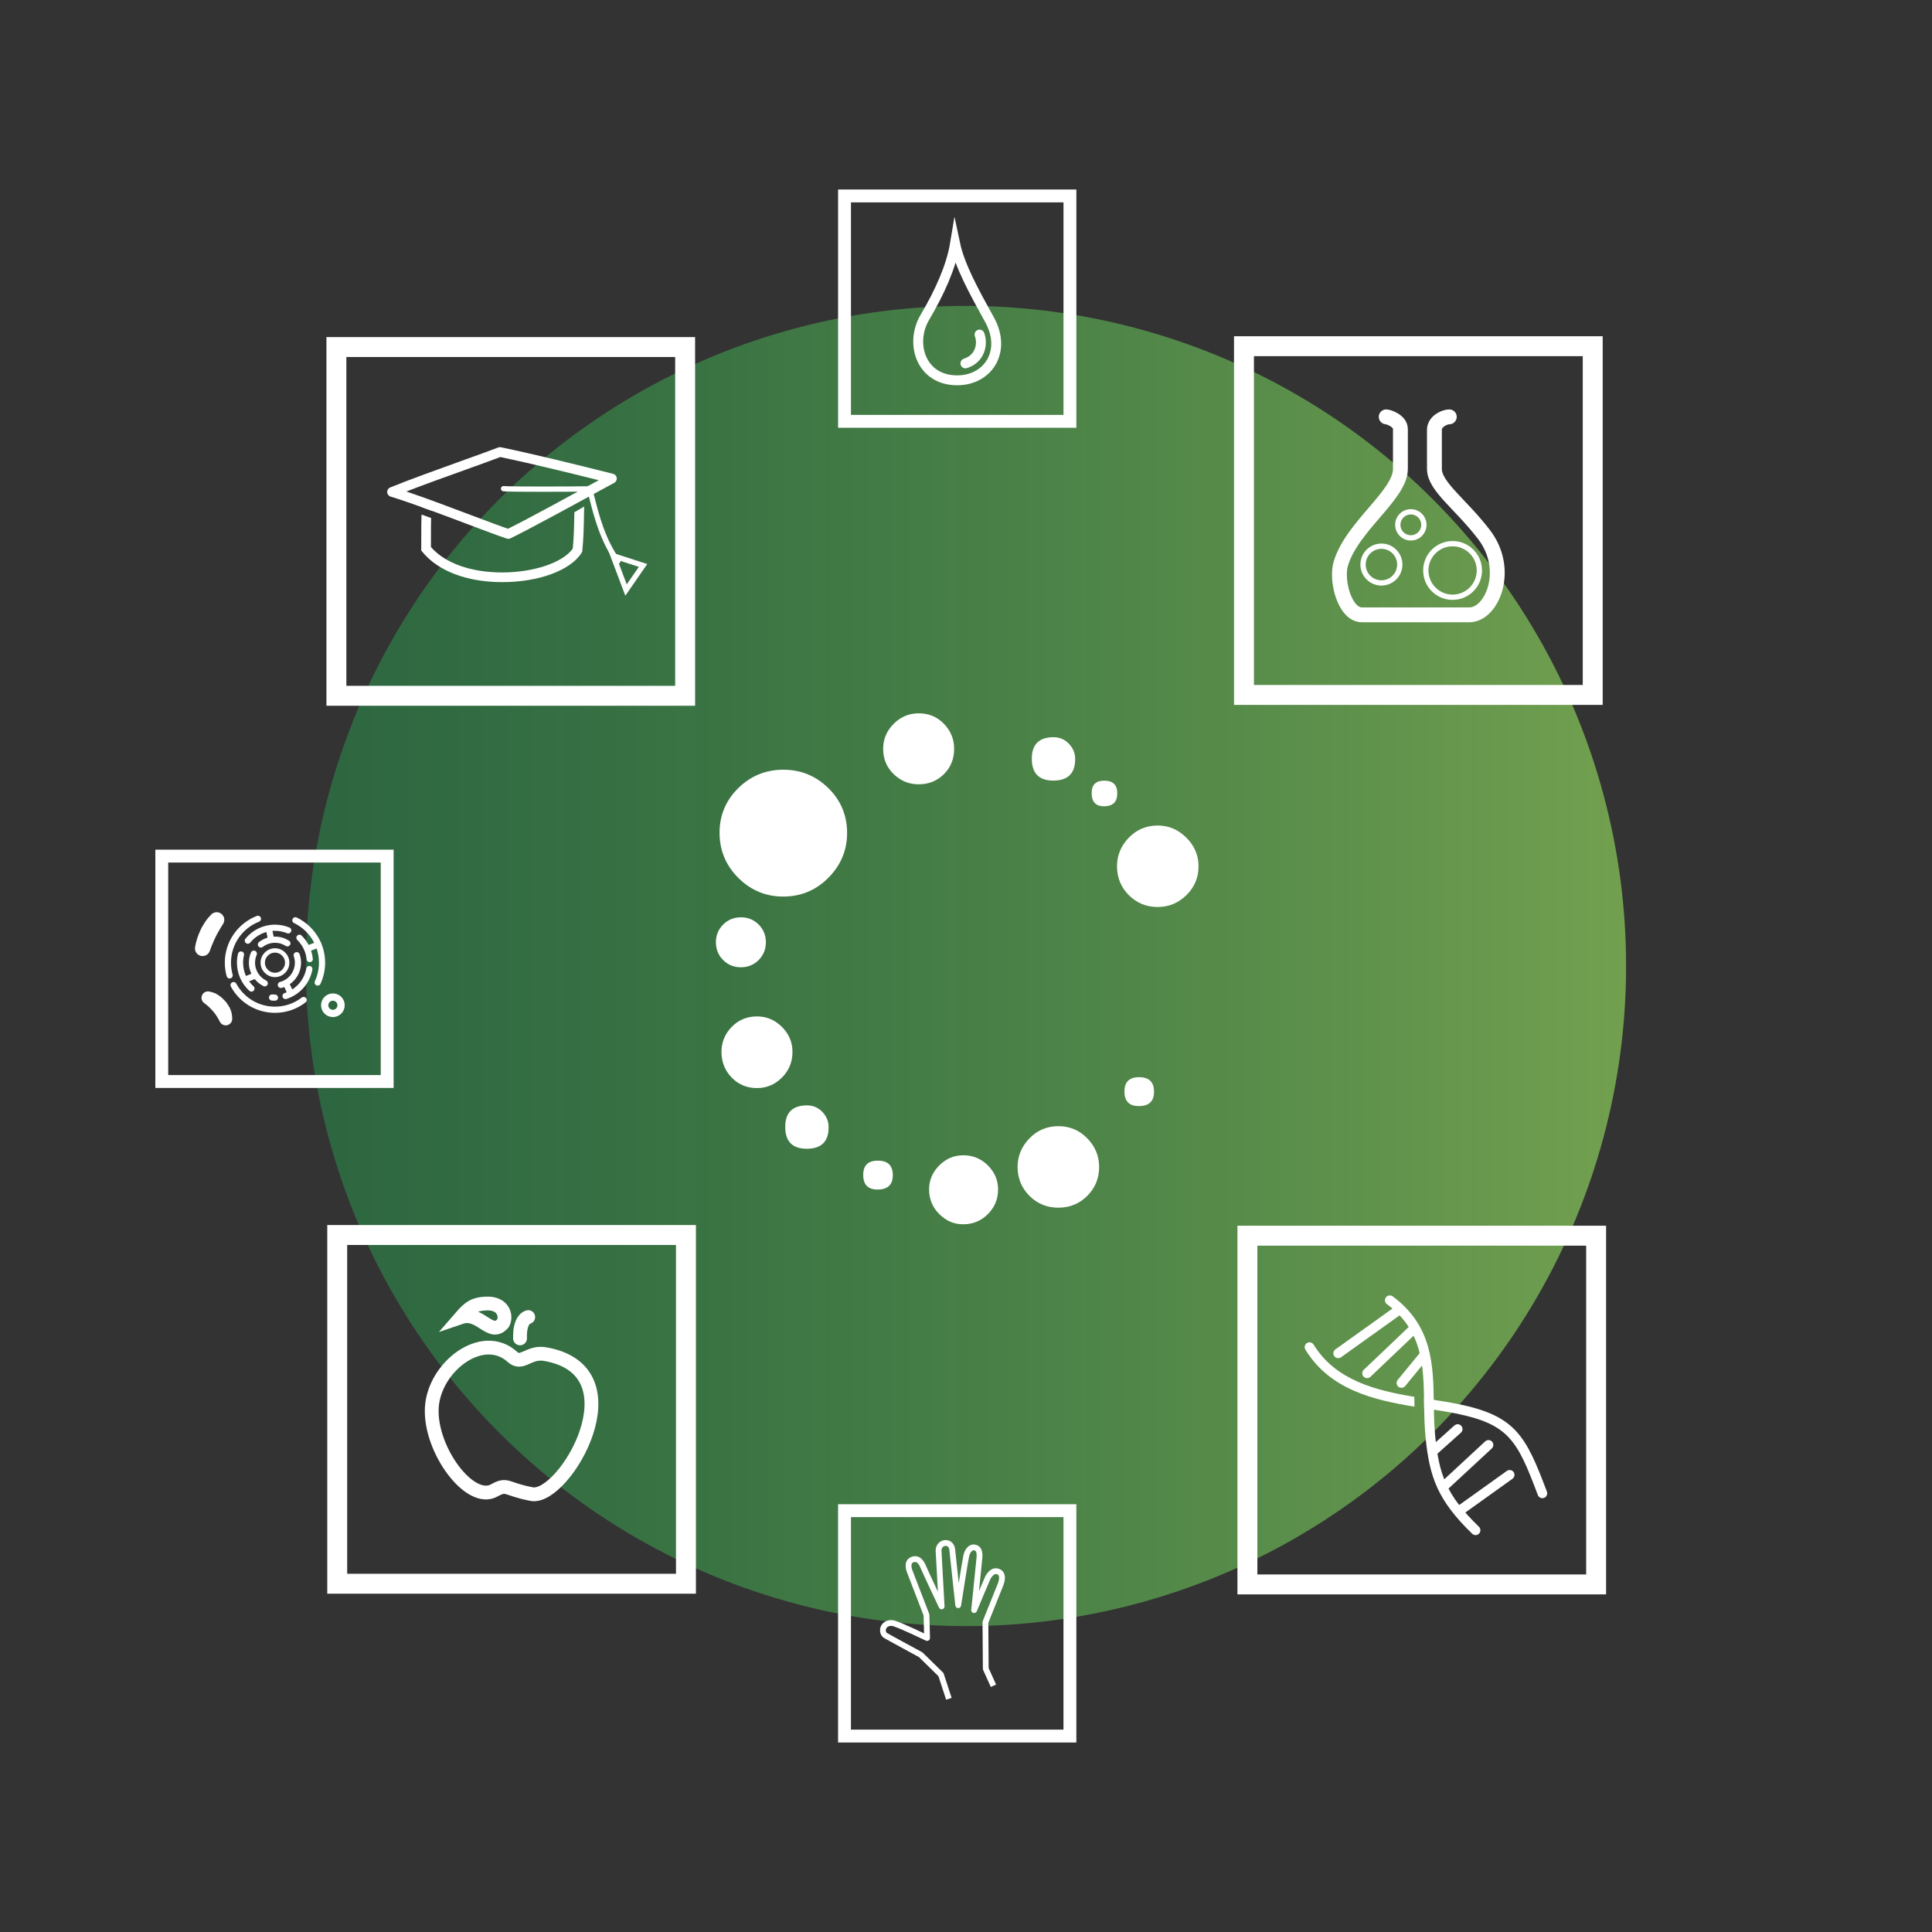 <?xml version="1.0" encoding="utf-8"?>
<!-- Generator: Adobe Illustrator 15.0.0, SVG Export Plug-In  -->
<!DOCTYPE svg PUBLIC "-//W3C//DTD SVG 1.1//EN" "http://www.w3.org/Graphics/SVG/1.1/DTD/svg11.dtd">
<svg version="1.1"
	 xmlns="http://www.w3.org/2000/svg" xmlns:xlink="http://www.w3.org/1999/xlink" xmlns:a="http://ns.adobe.com/AdobeSVGViewerExtensions/3.0/"
	 x="0px" y="0px" width="300px" height="300px" viewBox="-24.12 -29.421 300 300" enable-background="new -24.12 -29.421 300 300"
	 xml:space="preserve">
<rect x="-24.12" y="-29.421" width="300" height="300" fill="#333333" stroke="none"/>
<defs>
</defs>
<linearGradient id="SVGID_1_" gradientUnits="userSpaceOnUse" x1="23.38" y1="120.579" x2="228.38" y2="120.579">
	<stop  offset="0" style="stop-color:#26994D;stop-opacity:0.5"/>
	<stop  offset="0.22" style="stop-color:#38A24F;stop-opacity:0.544"/>
	<stop  offset="0.657" style="stop-color:#65BA56;stop-opacity:0.631"/>
	<stop  offset="1" style="stop-color:#8DCF5B;stop-opacity:0.7"/>
</linearGradient>
<circle fill="url(#SVGID_1_)" cx="125.88" cy="120.579" r="102.5"/>
<path fill="none" stroke="#FFFFFF" stroke-width="1.537" stroke-linecap="round" stroke-miterlimit="7" d="M129.535,20.23
	c2.707,4.89-0.212,9.404-5.024,9.404c-5.667,0-7.383-5.783-5.024-9.768c2.331-3.946,4.108-7.919,4.696-11.48
	C124.921,11.871,127.074,15.774,129.535,20.23z"/>
<path fill="none" stroke="#FFFFFF" stroke-width="1.537" stroke-linecap="round" stroke-miterlimit="7" d="M127.983,22.531
	c0.547,1.435,0.116,3.756-2.194,4.474"/>
<rect x="107.018" y="1" fill="none" stroke="#FFFFFF" stroke-width="2" stroke-linecap="round" stroke-miterlimit="10" width="35" height="35"/>
<rect x="107.016" y="205.157" fill="none" stroke="#FFFFFF" stroke-width="2" stroke-linecap="round" stroke-miterlimit="10" width="35" height="35"/>
<path fill="none" stroke="#FFFFFF" stroke-width="0.9" stroke-linejoin="round" stroke-miterlimit="10" d="M123.223,234.369
	l-1.232-3.761l-3.152-3.089c0,0-5.005-2.708-5.48-2.999c-0.412-0.252-0.471-0.932-0.244-1.319c0.292-0.495,0.947-0.751,1.636-0.525
	c1.375,0.453,5.087,2.252,5.087,2.252l-0.094-3.587l-2.6-6.752c0,0-0.602-1.397,0.361-1.813c1.072-0.462,1.57,0.694,1.787,1.215
	c0.326,0.79,2.805,6.027,2.805,6.027s-0.472-8.314-0.479-8.65c-0.024-1.457,2.125-1.764,2.152,0.079l0.9,8.383
	c0,0,1.116-7.16,1.264-7.721c0.275-1.063,0.878-1.32,1.276-1.245c0.557,0.106,0.864,0.553,0.75,1.671
	c-0.073,0.721-0.819,8.062-0.819,8.062s2.036-4.871,2.135-5.043c0.295-0.507,0.846-1.292,1.681-0.901
	c0.723,0.338,0.554,1.27,0.292,1.958c-0.119,0.303-2.351,5.861-2.351,5.861l0.05,7.227l1.195,2.642"/>
<path fill="none" stroke="#FFFFFF" stroke-width="0.958" stroke-linecap="round" stroke-miterlimit="10" d="M22.376,116.192
	c0.88,0.862,1.465,2.019,1.6,3.312"/>
<circle fill="none" stroke="#FFFFFF" stroke-width="1.13" stroke-linecap="round" stroke-miterlimit="10" cx="27.57" cy="126.673" r="1.272"/>
<line fill="none" stroke="#FFFFFF" stroke-width="0.958" stroke-linecap="round" stroke-miterlimit="10" x1="25.319" y1="117.239" x2="23.701" y2="117.864"/>
<rect x="1" y="103.515" fill="none" stroke="#FFFFFF" stroke-width="2" stroke-linecap="round" stroke-miterlimit="10" width="35" height="35"/>
<path fill="none" stroke="#FFFFFF" stroke-width="0.958" stroke-linecap="round" stroke-miterlimit="10" d="M21.952,118.9
	c0.125,0.364,0.196,0.758,0.196,1.165c0,1.655-1.126,3.047-2.655,3.45"/>
<path fill="none" stroke="#FFFFFF" stroke-width="0.958" stroke-linecap="round" stroke-miterlimit="10" d="M16.395,117.239
	c0.602-0.467,1.36-0.744,2.18-0.744c0.71,0,1.372,0.205,1.93,0.563"/>
<path fill="none" stroke="#FFFFFF" stroke-width="0.958" stroke-linecap="round" stroke-miterlimit="10" d="M16.991,123.265
	c-1.176-0.585-1.984-1.797-1.984-3.2c0-0.497,0.102-0.969,0.286-1.4"/>
<path fill="none" stroke="#FFFFFF" stroke-width="0.958" stroke-linecap="round" stroke-miterlimit="10" d="M14.364,116.644
	c0.997-1.223,2.511-2.006,4.21-2.006c0.731,0,1.426,0.145,2.063,0.406"/>
<path fill="none" stroke="#FFFFFF" stroke-width="0.958" stroke-linecap="round" stroke-miterlimit="10" d="M14.921,124.077
	c-1.089-0.992-1.77-2.423-1.77-4.012c0-0.438,0.05-0.864,0.149-1.273"/>
<path fill="none" stroke="#FFFFFF" stroke-width="0.958" stroke-linecap="round" stroke-miterlimit="10" d="M18.574,125.49
	c-0.148,0-0.299-0.005-0.447-0.017"/>
<path fill="none" stroke="#FFFFFF" stroke-width="0.958" stroke-linecap="round" stroke-miterlimit="10" d="M23.913,121.05
	c-0.362,1.984-1.808,3.589-3.695,4.188"/>
<path fill="none" stroke="#FFFFFF" stroke-width="0.958" stroke-linecap="round" stroke-miterlimit="10" d="M11.539,122.036
	c-0.175-0.626-0.27-1.288-0.27-1.971c0-3.102,1.935-5.754,4.662-6.813"/>
<g>
	<path fill="#FFFFFF" d="M6.178,117.628l0.125-0.638c0.051-0.222,0.133-0.471,0.201-0.706c0.146-0.467,0.329-0.898,0.533-1.333
		c0.059-0.12,0.081-0.19,0.172-0.351l0.162-0.281c0.096-0.175,0.241-0.403,0.379-0.611c0.281-0.413,0.588-0.775,0.93-1.125
		c0.455-0.466,1.203-0.476,1.67-0.02c0.402,0.393,0.465,1.004,0.181,1.463l-0.038,0.062c-0.199,0.323-0.41,0.653-0.589,0.972
		c-0.088,0.159-0.18,0.293-0.284,0.5l-0.15,0.286l-0.113,0.231c-0.181,0.338-0.322,0.708-0.476,1.051l-0.21,0.521l-0.223,0.61
		c-0.225,0.613-0.903,0.927-1.516,0.703C6.379,118.762,6.068,118.189,6.178,117.628z"/>
</g>
<g>
	<path fill="#FFFFFF" d="M8.838,124.657c0.19,0.048,0.355,0.13,0.533,0.195c0.186,0.095,0.374,0.233,0.563,0.353
		c0.367,0.238,0.641,0.55,0.936,0.854l0.109,0.115l0.027,0.029c0.053,0.064,0.025,0.034,0.041,0.056l0.038,0.057l0.149,0.227
		c0.09,0.132,0.234,0.363,0.332,0.551c0.18,0.403,0.315,0.795,0.347,1.236l0.026,0.38c0.039,0.558-0.381,1.043-0.939,1.082
		c-0.422,0.03-0.802-0.204-0.979-0.56c-0.14-0.281-0.296-0.567-0.462-0.823c-0.092-0.128-0.143-0.23-0.266-0.384l-0.166-0.216
		l-0.064-0.083l-0.078-0.09c-0.201-0.245-0.428-0.476-0.651-0.688l-0.337-0.296l-0.432-0.33c-0.44-0.337-0.524-0.967-0.188-1.408
		c0.251-0.329,0.666-0.459,1.043-0.364L8.838,124.657z"/>
</g>
<path fill="none" stroke="#FFFFFF" stroke-width="0.958" stroke-linecap="round" stroke-miterlimit="10" d="M23.03,125.857
	c-1.233,0.949-2.776,1.515-4.456,1.515c-2.771,0-5.188-1.547-6.424-3.827"/>
<path fill="none" stroke="#FFFFFF" stroke-width="0.958" stroke-linecap="round" stroke-miterlimit="10" d="M21.748,113.48
	c2.445,1.179,4.138,3.686,4.138,6.584c0,1.1-0.244,2.143-0.677,3.08"/>
<path fill="none" stroke="#FFFFFF" stroke-width="0.679" stroke-miterlimit="10" d="M20.477,120.065c0,1.049-0.85,1.9-1.902,1.9
	c-1.045,0-1.896-0.852-1.896-1.9s0.852-1.9,1.896-1.9C19.627,118.165,20.477,119.016,20.477,120.065z"/>
<line fill="none" stroke="#FFFFFF" stroke-width="0.958" stroke-linecap="round" stroke-miterlimit="10" x1="17.635" y1="114.806" x2="17.98" y2="116.495"/>
<line fill="none" stroke="#FFFFFF" stroke-width="0.958" stroke-linecap="round" stroke-miterlimit="10" x1="20.978" y1="124.775" x2="20.294" y2="123.265"/>
<line fill="none" stroke="#FFFFFF" stroke-width="0.958" stroke-linecap="round" stroke-miterlimit="10" x1="15.468" y1="122.075" x2="13.936" y2="122.701"/>
<rect x="28.115" y="24.468" fill="none" stroke="#FFFFFF" stroke-width="3.094" stroke-miterlimit="10" width="54.152" height="54.152"/>
<path fill="#FFFFFF" d="M54.814,54.248c-0.081,0-0.156-0.012-0.231-0.036c-1.174-0.38-3.404-1.224-5.986-2.198
	c-3.958-1.496-8.887-3.356-12.063-4.325c-0.306-0.092-0.517-0.367-0.532-0.686c-0.017-0.318,0.173-0.609,0.466-0.729
	c2.959-1.21,7.325-2.78,11.175-4.165c2.333-0.837,4.342-1.56,5.6-2.045c0.134-0.053,0.279-0.065,0.422-0.035
	c4.63,0.957,12.035,2.761,17.421,4.129c0.302,0.077,0.523,0.331,0.563,0.64c0.036,0.309-0.122,0.608-0.393,0.755
	c-0.364,0.191-1.227,0.663-2.391,1.298c-3.78,2.065-10.817,5.91-13.721,7.322C55.04,54.222,54.927,54.248,54.814,54.248z
	 M38.977,46.897c3.065,1.032,6.928,2.491,10.15,3.709c2.364,0.893,4.435,1.674,5.633,2.078c3.021-1.493,9.728-5.157,13.383-7.154
	c0.25-0.137,0.488-0.266,0.707-0.385c-5.029-1.263-11.183-2.745-15.275-3.599c-1.279,0.488-3.206,1.183-5.422,1.978
	C45.236,44.572,41.752,45.823,38.977,46.897z"/>
<path fill="#FFFFFF" d="M42.869,49.872c0.007-0.085,0.011-0.167,0.018-0.254l1.35-0.043c-0.938-0.348-1.874-0.691-2.781-1.017
	l-0.021,0.271c-0.015,0.173-0.023,0.341-0.036,0.508L42.869,49.872z"/>
<path fill="#FFFFFF" d="M65.059,50.473c-0.026,1.57-0.062,3.511-0.237,5.288c-1.5,2.157-6.051,3.708-10.945,3.708
	c-4.882,0-8.9-1.437-11.079-3.95c0.002-0.634,0.001-1.224,0.001-1.79c-0.001-0.946,0-1.818,0.026-2.71l-1.489-0.54
	c-0.04,1.087-0.041,2.117-0.04,3.251c0,0.644,0.001,1.317-0.007,2.051l-0.005,0.271l0.175,0.211
	c2.426,2.994,6.949,4.709,12.418,4.709l0,0c5.66,0,10.607-1.829,12.312-4.553l0.092-0.147l0.02-0.173
	c0.197-1.891,0.233-3.947,0.262-5.599c0.008-0.458,0.018-0.886,0.027-1.27l-1.523,0.896C65.063,50.24,65.061,50.355,65.059,50.473z"
	/>
<path fill="#FFFFFF" d="M71.819,58.118c-0.122,0-0.244-0.056-0.326-0.162c-2.364-3.138-3.443-7.404-4.024-9.694
	c-0.137-0.54-0.274-1.094-0.371-1.354c-2.565,0.042-12.146,0.077-13.081-0.038c-0.226-0.028-0.386-0.233-0.354-0.458
	c0.023-0.227,0.229-0.385,0.453-0.357c0.86,0.106,10.924,0.075,13.187,0.028c0.004,0,0.009,0,0.014,0
	c0.449,0,0.547,0.391,0.95,1.977c0.565,2.236,1.617,6.396,3.884,9.401c0.136,0.181,0.1,0.437-0.08,0.574
	C71.995,58.092,71.908,58.118,71.819,58.118z"/>
<path fill="#FFFFFF" d="M72.982,63.078l-2.589-6.855l5.989,1.938L72.982,63.078z M71.766,57.529l1.433,3.793l1.879-2.721
	L71.766,57.529z"/>
<rect x="169.576" y="162.456" fill="none" stroke="#FFFFFF" stroke-width="3.094" stroke-miterlimit="10" width="54.151" height="54.152"/>
<path fill="#FFFFFF" d="M183.674,181.474c-0.233,0-0.466-0.11-0.611-0.314c-0.241-0.337-0.163-0.809,0.176-1.049l9.53-6.816
	c0.335-0.241,0.805-0.163,1.046,0.175c0.244,0.339,0.163,0.807-0.171,1.048l-9.53,6.817
	C183.979,181.428,183.824,181.474,183.674,181.474z"/>
<path fill="#FFFFFF" d="M202.464,205.952c-0.237,0-0.466-0.11-0.612-0.316c-0.248-0.337-0.167-0.808,0.172-1.047l7.836-5.605
	c0.337-0.244,0.808-0.165,1.046,0.174c0.244,0.337,0.161,0.806-0.173,1.048l-7.833,5.606
	C202.768,205.906,202.614,205.951,202.464,205.952z"/>
<path fill="#FFFFFF" d="M188.163,184.574c-0.196,0-0.395-0.08-0.543-0.233c-0.289-0.302-0.275-0.779,0.026-1.065l7.4-7.041
	c0.3-0.286,0.776-0.274,1.062,0.027c0.289,0.299,0.275,0.776-0.026,1.062l-7.4,7.042
	C188.536,184.506,188.353,184.574,188.163,184.574z"/>
<path fill="#FFFFFF" d="M199.923,202.266c-0.203,0-0.407-0.083-0.554-0.242c-0.282-0.305-0.264-0.78,0.041-1.062l7.091-6.568
	c0.308-0.284,0.783-0.264,1.064,0.039c0.281,0.305,0.262,0.779-0.041,1.063l-7.092,6.57
	C200.287,202.2,200.104,202.265,199.923,202.266z"/>
<path fill="#FFFFFF" d="M193.498,186.079c-0.171,0-0.338-0.057-0.478-0.172c-0.32-0.262-0.368-0.737-0.104-1.058l3.57-4.354
	c0.265-0.322,0.735-0.37,1.058-0.106c0.32,0.264,0.369,0.737,0.104,1.059l-3.568,4.355
	C193.931,185.984,193.716,186.079,193.498,186.079z"/>
<path fill="#FFFFFF" d="M198.342,196.718c-0.206,0-0.415-0.085-0.562-0.252c-0.28-0.308-0.249-0.784,0.057-1.062l3.887-3.48
	c0.312-0.278,0.784-0.253,1.062,0.057c0.278,0.312,0.252,0.787-0.057,1.064l-3.887,3.48
	C198.7,196.653,198.521,196.718,198.342,196.718z"/>
<path fill="#FFFFFF" d="M195.494,187.476c-5.979-0.99-12.224-2.55-15.632-8.104c-0.218-0.354-0.682-0.466-1.038-0.248
	c-0.352,0.216-0.461,0.68-0.243,1.034c3.802,6.196,10.552,7.807,16.936,8.846C195.513,188.493,195.503,187.98,195.494,187.476z"/>
<path fill="#FFFFFF" d="M216.082,202.2c-3.276-8.698-4.862-11.799-13.85-13.614c-1.359-0.274-2.797-0.495-4.319-0.73
	c-0.3-0.044-0.606-0.092-0.909-0.139c0.009,0.506,0.012,1.02,0.016,1.524c0.223,0.034,0.447,0.068,0.667,0.103
	c1.501,0.231,2.925,0.448,4.248,0.715c8.26,1.669,9.549,4.189,12.74,12.67c0.113,0.303,0.396,0.489,0.702,0.488
	c0.089,0,0.181-0.014,0.266-0.049C216.031,203.023,216.228,202.59,216.082,202.2z"/>
<path fill="#FFFFFF" d="M205.005,208.95c-0.187,0-0.378-0.072-0.523-0.212c-5.431-5.263-6.621-8.858-7.237-14.926
	c-0.178-1.747-0.204-3.53-0.229-5.255c-0.083-5.817-0.16-11.312-5.777-15.469c-0.335-0.248-0.406-0.719-0.158-1.053
	c0.248-0.334,0.719-0.403,1.056-0.157c6.211,4.601,6.301,10.729,6.386,16.657c0.024,1.69,0.049,3.442,0.222,5.123
	c0.586,5.804,1.659,9.032,6.784,13.998c0.298,0.291,0.304,0.766,0.016,1.064C205.397,208.872,205.199,208.95,205.005,208.95z"/>
<rect x="28.244" y="162.35" fill="none" stroke="#FFFFFF" stroke-width="3.094" stroke-miterlimit="10" width="54.151" height="54.151"/>
<path fill="none" stroke="#FFFFFF" stroke-width="2.142" stroke-miterlimit="10" d="M55.443,181.278
	c-4.646-4.241-12.234,1.587-12.517,7.98c-0.292,6.472,5.93,14.866,9.704,12.75c2.068-1.16,1.746-0.182,5.822,0.576
	c5.032,0.936,16.895-19.173,2.067-21.742C57.977,180.4,56.936,182.642,55.443,181.278z"/>
<path fill="none" stroke="#FFFFFF" stroke-width="2.142" stroke-miterlimit="10" d="M53.985,176.058
	c-1.952,2.278-3.518-1.974-6.55-0.938c1.359-1.57,2.105-2.051,3.931-2.131C54.08,172.868,54.599,174.962,53.985,176.058z"/>
<path fill="none" stroke="#FFFFFF" stroke-width="2.142" stroke-linecap="round" d="M56.631,178.403
	c-0.095-3.094,1.274-3.31,1.274-3.31"/>
<rect x="169.044" y="24.336" fill="none" stroke="#FFFFFF" stroke-width="3.094" stroke-miterlimit="10" width="54.153" height="54.152"/>
<path fill="none" stroke="#FFFFFF" stroke-width="2.307" stroke-linecap="round" d="M191.129,35.306
	c0.313,0,2.205,0.59,2.206,1.896v6.197c0,4.083-7.637,8.977-9.284,14.82c-0.7,2.487,0.601,7.83,3.319,7.83h16.669
	c3.533,0.001,6.451-6.988,2.299-12.438c-3.614-4.744-7.722-7.492-7.722-10.211v-6.081c0-1.313,1.583-2.013,2.308-2.013"/>
<path fill="none" stroke="#FFFFFF" stroke-width="0.821" stroke-miterlimit="10" d="M194.955,54.102
	c1.115,0,2.027-0.908,2.026-2.026c0-1.117-0.911-2.023-2.025-2.023c-1.118-0.001-2.028,0.906-2.028,2.023
	C192.929,53.193,193.838,54.102,194.955,54.102z"/>
<circle fill="none" stroke="#FFFFFF" stroke-width="0.821" stroke-miterlimit="10" cx="201.437" cy="59.159" r="4.159"/>
<circle fill="none" stroke="#FFFFFF" stroke-width="0.821" stroke-miterlimit="10" cx="190.386" cy="58.243" r="2.853"/>
<path fill="#FFFFFF" d="M150.484,140.109c0.017,1.496,0.77,2.24,2.268,2.222c1.566-0.01,2.34-0.767,2.324-2.265
	c-0.007-1.493-0.804-2.237-2.365-2.222C151.214,137.857,150.472,138.609,150.484,140.109 M97.811,145.62
	c0.022,2.245,1.153,3.354,3.401,3.337c2.243-0.02,3.355-1.151,3.334-3.396c-0.007-0.885-0.336-1.664-0.985-2.338
	c-0.655-0.676-1.453-1.011-2.409-1.002C98.906,142.243,97.79,143.375,97.811,145.62 M89.459,130.077
	c-1.045,1.099-1.56,2.396-1.549,3.893c0.016,1.562,0.554,2.887,1.619,3.968c1.066,1.075,2.379,1.608,3.945,1.596
	c1.493-0.013,2.784-0.567,3.861-1.667c1.079-1.097,1.612-2.426,1.599-3.998c-0.011-1.495-0.568-2.781-1.667-3.862
	c-1.099-1.079-2.396-1.613-3.891-1.599C91.813,128.42,90.509,128.981,89.459,130.077 M88.146,114.166
	c-0.74,0.754-1.11,1.675-1.098,2.766c0.008,1.088,0.391,2.003,1.147,2.746c0.758,0.743,1.672,1.108,2.764,1.097
	c1.09-0.007,2.009-0.389,2.75-1.145c0.738-0.756,1.104-1.68,1.096-2.767c-0.012-1.088-0.393-2.003-1.145-2.748
	c-0.759-0.736-1.68-1.11-2.77-1.095C89.806,113.031,88.891,113.41,88.146,114.166 M104.565,106.824
	c1.921-1.956,2.872-4.292,2.85-7.014c-0.029-2.718-1.018-5.024-2.973-6.915c-1.952-1.884-4.295-2.819-7.017-2.794
	c-2.718,0.025-5.041,0.996-6.967,2.917c-1.918,1.926-2.869,4.244-2.844,6.967c0.021,2.717,1.015,5.044,2.967,6.966
	c1.961,1.92,4.298,2.871,7.016,2.846C100.322,109.772,102.643,108.784,104.565,106.824 M112.147,150.804
	c-1.5,0.01-2.238,0.762-2.228,2.26c0.016,1.497,0.771,2.239,2.271,2.226c1.558-0.014,2.337-0.765,2.325-2.265
	C114.5,151.526,113.714,150.786,112.147,150.804 M122.491,90.749c1.044-1.062,1.559-2.379,1.548-3.945
	c-0.013-1.496-0.554-2.784-1.616-3.862c-1.064-1.081-2.382-1.615-3.939-1.596c-1.502,0.014-2.79,0.566-3.869,1.663
	c-1.082,1.099-1.61,2.396-1.598,3.895c0.012,1.565,0.571,2.869,1.667,3.912c1.096,1.046,2.392,1.563,3.894,1.55
	C120.137,92.352,121.444,91.814,122.491,90.749 M129.313,159.071c1.044-1.066,1.562-2.344,1.547-3.843
	c-0.01-1.43-0.547-2.665-1.609-3.711c-1.063-1.043-2.346-1.561-3.84-1.547c-1.436,0.008-2.676,0.551-3.716,1.613
	c-1.044,1.066-1.563,2.313-1.547,3.739c0.012,1.497,0.554,2.77,1.617,3.814c1.061,1.046,2.306,1.563,3.739,1.548
	C126.997,160.672,128.269,160.134,129.313,159.071 M142.831,88.392c-0.008-0.888-0.333-1.666-0.991-2.342
	c-0.649-0.674-1.451-1.006-2.407-0.997c-2.241,0.019-3.354,1.153-3.335,3.396c0.02,2.243,1.151,3.356,3.396,3.338
	C141.736,91.766,142.853,90.637,142.831,88.392 M146.553,151.726c-0.019-1.704-0.643-3.178-1.879-4.426
	c-1.238-1.246-2.736-1.864-4.51-1.848c-1.767,0.014-3.256,0.655-4.471,1.928c-1.21,1.271-1.815,2.753-1.802,4.455
	c0.021,1.771,0.645,3.259,1.877,4.474c1.24,1.214,2.743,1.811,4.508,1.796c1.771-0.013,3.264-0.641,4.474-1.875
	C145.965,154.995,146.565,153.491,146.553,151.726 M149.371,93.719c-0.013-1.289-0.696-1.932-2.062-1.919
	c-1.289,0.009-1.935,0.664-1.914,1.958c0.005,1.356,0.659,2.033,1.951,2.021C148.71,95.768,149.385,95.079,149.371,93.719
	 M161.986,105.035c-0.015-1.703-0.659-3.176-1.926-4.421c-1.273-1.247-2.757-1.863-4.453-1.849
	c-1.774,0.013-3.264,0.656-4.479,1.923c-1.211,1.273-1.809,2.759-1.8,4.458c0.017,1.765,0.642,3.258,1.88,4.475
	c1.237,1.213,2.734,1.812,4.506,1.797c1.701-0.014,3.174-0.638,4.423-1.876C161.386,108.308,162.002,106.803,161.986,105.035"/>
</svg>
